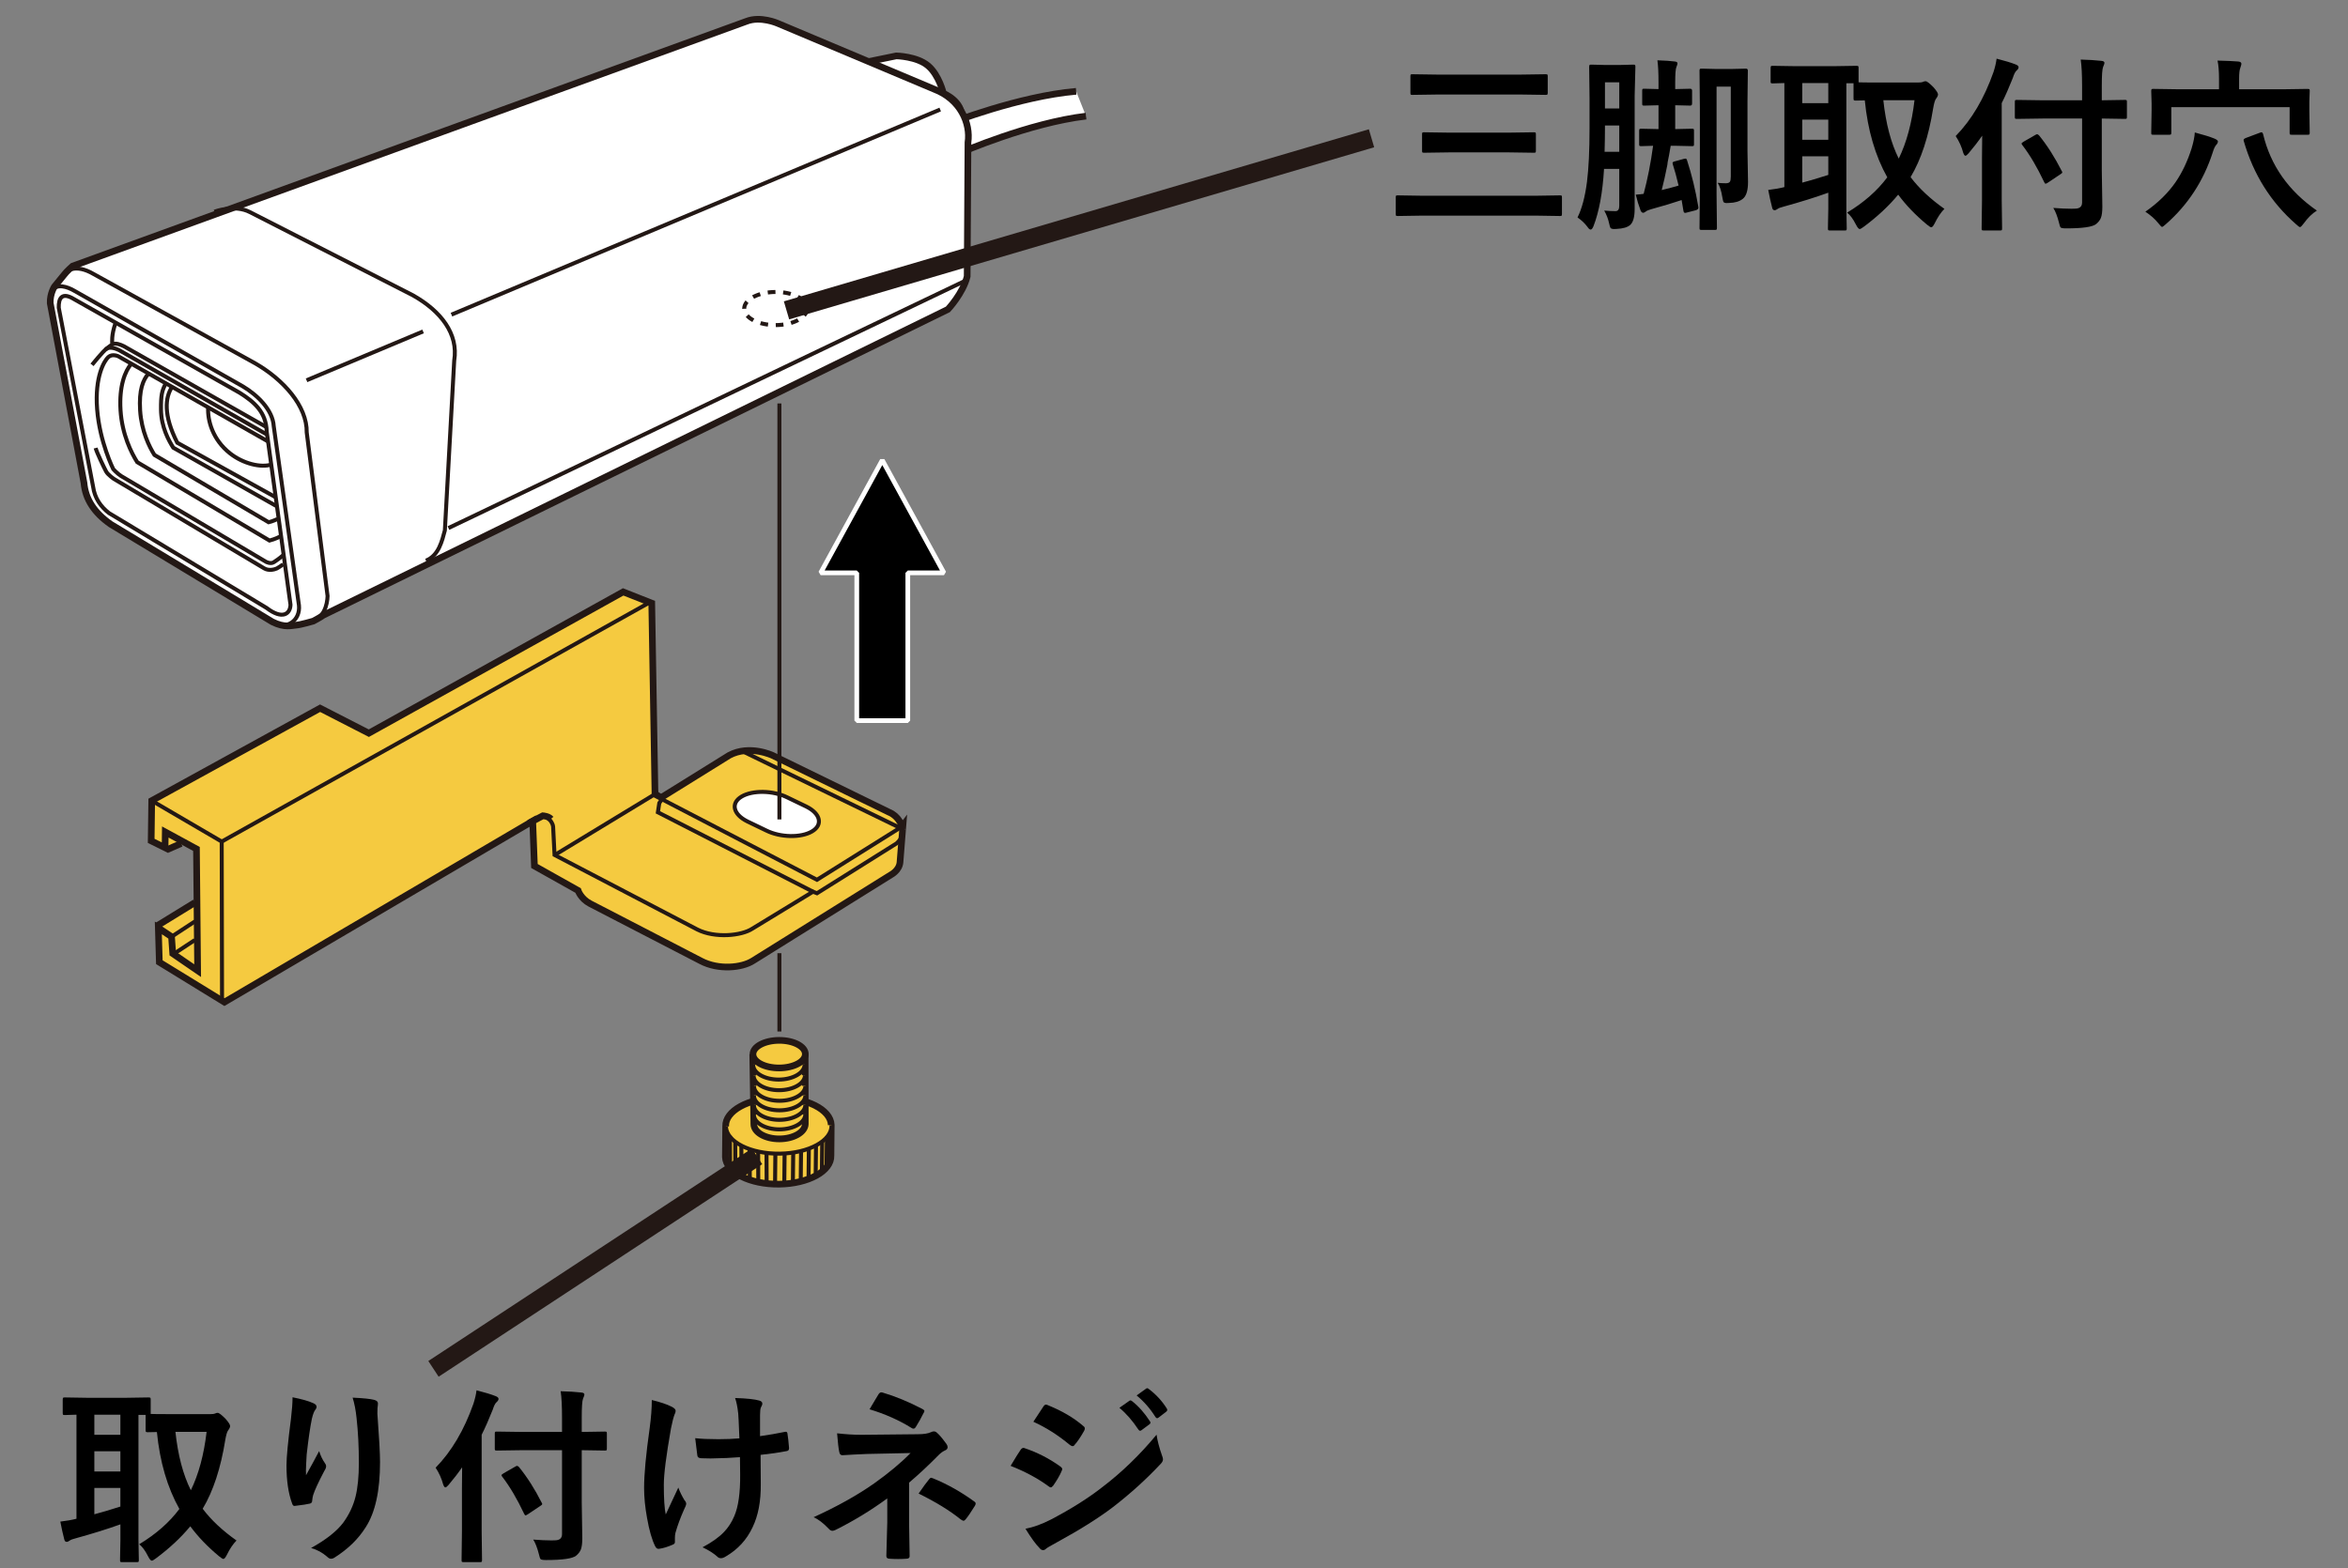 <?xml version="1.0" encoding="utf-8"?>
<!-- Generator: Adobe Illustrator 25.4.6, SVG Export Plug-In . SVG Version: 6.00 Build 0)  -->
<svg version="1.1" xmlns="http://www.w3.org/2000/svg" xmlns:xlink="http://www.w3.org/1999/xlink" x="0px" y="0px"
	 viewBox="0 0 250 167" enable-background="new 0 0 250 167" xml:space="preserve">
<rect x="0" y="0" width="250" height="167" fill="#808080" stroke="none"/>
<g id="レイヤー_1">
	<g>
		<polygon fill="#F5CA40" points="17.353,88.138 17.549,90.496 19.514,89.907 		"/>
		<polygon fill="#F5CA40" points="21.087,95.999 16.861,98.456 18.335,99.93 18.532,101.698 21.185,103.762 		"/>
		<g>
			<path fill="#F5CA40" stroke="#231815" stroke-width="0.709" stroke-miterlimit="10" d="M94.611,86.482l-12.327-6.016
				c0,0-2.466-1.185-4.636-0.023l-7.241,4.498l-0.668-0.352L69.394,64.24l-3.042-1.201l-27.082,15.05l-5.189-2.662l-17.927,9.85
				l-0.058,4.279l1.48,0.733l0.022-1.678l3.32,1.807l0.125,12.963l-2.65-1.818l-0.128-1.798l-1.407-0.939l0.108,3.653l6.929,4.254
				l32.825-19.282l0.183,4.781l4.647,2.61c0,0,0.278,0.871,1.281,1.398l11.813,6.112c1.838,0.967,4.342,0.749,5.55-0.038
				l14.68-9.151c0,0,0.885-0.455,0.955-1.341l0.284-3.591C96.111,88.232,95.858,86.991,94.611,86.482z"/>
			<path fill="none" stroke="#231815" stroke-width="0.709" stroke-miterlimit="10" d="M56.318,87.662l1.485-0.779
				c0,0,0.606,0.043,0.847,0.338"/>
			
				<line fill="none" stroke="#231815" stroke-width="0.425" stroke-miterlimit="10" x1="70.107" y1="84.356" x2="59.192" y2="90.984"/>
			<path fill="none" stroke="#231815" stroke-width="0.425" stroke-miterlimit="10" d="M58.04,86.919c0,0,0.757,0.41,0.851,1.118
				l0.154,3.019l15.187,7.933c1.893,0.965,4.719,0.675,5.858-0.074l6.475-3.945l0.423,0.166l8.46-5.303c0,0,0.572-0.453,0.617-1.027
				"/>
			<polyline fill="none" stroke="#231815" stroke-width="0.425" stroke-miterlimit="10" points="86.565,94.971 70.048,86.513 
				70.197,85.53 70.775,84.707 			"/>
			<polyline fill="none" stroke="#231815" stroke-width="0.425" stroke-miterlimit="10" points="70.482,85.125 86.986,93.701 
				95.824,88.167 79.015,79.993 			"/>
			
				<line fill="none" stroke="#231815" stroke-width="0.425" stroke-miterlimit="10" x1="69.205" y1="64.141" x2="23.606" y2="89.632"/>
			<polyline fill="none" stroke="#231815" stroke-width="0.425" stroke-miterlimit="10" points="16.154,85.277 23.606,89.632 
				23.641,106.577 			"/>
			
				<line fill="none" stroke="#231815" stroke-width="0.709" stroke-miterlimit="10" x1="16.684" y1="98.627" x2="20.753" y2="96.127"/>
			
				<line fill="none" stroke="#231815" stroke-width="0.709" stroke-miterlimit="10" x1="17.794" y1="90.489" x2="19.286" y2="89.834"/>
			
				<line fill="none" stroke="#231815" stroke-width="0.425" stroke-miterlimit="10" x1="18.264" y1="99.765" x2="20.768" y2="98.126"/>
			
				<line fill="none" stroke="#231815" stroke-width="0.425" stroke-miterlimit="10" x1="18.469" y1="101.616" x2="20.743" y2="100.12"/>
			<path fill="#FFFFFF" stroke="#231815" stroke-width="0.425" stroke-miterlimit="10" d="M81.585,88.454l-2.02-0.974
				c-1.51-0.751-1.784-1.939-0.609-2.639l0,0c1.175-0.701,3.371-0.66,4.881,0.091l2.02,0.974c1.51,0.751,1.784,1.939,0.609,2.639h0
				C85.291,89.246,83.094,89.205,81.585,88.454z"/>
		</g>
		<g>
			<path fill="#FFFFFF" stroke="#231815" stroke-width="0.709" stroke-miterlimit="10" d="M92.062,6.642l3.372-0.69
				c0,0,2.184,0.042,3.375,1.046c1.191,1.004,1.638,2.946,1.638,2.946s2.082,0.821,1.95,2.619"/>
			<path fill="#FFFFFF" stroke="#231815" stroke-width="0.709" stroke-miterlimit="10" d="M114.582,9.726
				c-6.117,0.527-13.49,3.419-13.49,3.419l1.262,3.083c0,0,7.222-3.139,13.279-3.86"/>
			<path fill="#FFFFFF" stroke="#231815" stroke-width="0.709" stroke-miterlimit="10" d="M79.469,2.274L7.733,28.34
				c0,0-0.664,0.585-0.906,0.921l-1.03,1.264c0,0-0.485,0.742-0.45,1.754l3.594,19.149c0.152,1.749,1.099,3.181,2.837,4.402
				l17.218,10.4c1.333,0.669,2.093,0.376,2.545,0.349s1.817-0.427,1.817-0.427s0.764-0.401,1.072-0.632l66.496-32.569
				c0,0,1.599-1.692,2.052-3.506l0.086-14.269c0.298-2.051-0.803-4.609-3.599-5.676L82.822,2.492
				C82.822,2.492,80.984,1.673,79.469,2.274z"/>
			<path fill="none" stroke="#231815" stroke-width="0.425" stroke-miterlimit="10" d="M7.851,31.842l17.672,9.994
				c1.512,0.952,2.824,2.043,2.873,4.131l2.535,18.442c-0.03,0.998-0.875,1.618-2.542,0.341l-16.793-10.11
				c-0.863-0.67-1.515-1.583-1.682-2.797L6.257,32.779C6.222,31.697,6.639,31.109,7.851,31.842z"/>
			<path fill="none" stroke="#231815" stroke-width="0.425" stroke-miterlimit="10" d="M5.607,30.902
				c0.438-0.681,1.491-0.421,2.363,0.1L25.854,41.15c1.55,0.923,3.194,2.509,3.291,4.247l2.687,19.084
				c0.153,1.567-1.265,2.615-2.635,1.845"/>
			<path fill="none" stroke="#231815" stroke-width="0.425" stroke-miterlimit="10" d="M7.104,28.94c0,0,0.888-0.91,2.868,0.248
				l17.197,9.509c2.992,1.72,5.537,4.543,5.489,7.366l2.22,17.415c-0.026,0.856-0.341,2.528-2.052,2.824"/>
			<path fill="none" stroke="#231815" stroke-width="0.425" stroke-miterlimit="10" d="M22.834,22.546c0,0,2.131-0.817,3.796,0.055
				l17.321,8.844c2.993,1.684,4.874,4.101,4.411,6.958l-0.996,18.083c-0.296,1.094-0.64,2.684-2.012,3.225"/>
			
				<line fill="none" stroke="#231815" stroke-width="0.425" stroke-miterlimit="10" x1="47.747" y1="56.241" x2="102.843" y2="29.869"/>
			<path fill="none" stroke="#231815" stroke-width="0.425" stroke-miterlimit="10" d="M28.541,47.019l-15.949-9.075
				c0,0-0.64-0.299-1.062,0.089s-1.458,2.061-1.188,5.553c0.269,3.493,1.718,6.381,1.718,6.381s0.43,0.475,0.832,0.729l15.435,9.141
				c0,0,0.481,0.265,0.826,0.041c0.224-0.146,0.629-0.417,0.971-0.729"/>
			<path fill="none" stroke="#231815" stroke-width="0.425" stroke-miterlimit="10" d="M30.147,60.106
				c-0.266,0.187-0.561,0.388-0.676,0.439c-0.229,0.102-0.837,0.289-1.354-0.019L12.15,51.021c0,0-0.655-0.442-0.849-0.801
				c-0.194-0.359-0.997-2.015-1.119-2.504"/>
			<path fill="none" stroke="#231815" stroke-width="0.425" stroke-miterlimit="10" d="M9.797,38.857c0,0,1.207-1.496,1.555-1.718
				c0.348-0.222,0.924-0.043,1.294,0.134l15.794,9.018"/>
			<path fill="none" stroke="#231815" stroke-width="0.425" stroke-miterlimit="10" d="M11.234,37.233c0,0,0.355-0.315,0.704-0.537
				c0.348-0.222,0.878,0.002,1.248,0.178l15.173,8.609"/>
			<path fill="none" stroke="#231815" stroke-width="0.425" stroke-miterlimit="10" d="M11.949,36.559c0,0-0.107-0.886,0.349-2.136
				"/>
			<path fill="none" stroke="#231815" stroke-width="0.425" stroke-miterlimit="10" d="M18.316,41.216
				c-0.738,1.109-0.937,3,0.559,5.935l10.492,5.818"/>
			<path fill="none" stroke="#231815" stroke-width="0.425" stroke-miterlimit="10" d="M13.987,38.738
				c-0.672,0.771-1.315,2.379-1.154,4.955c0.161,2.576,1.159,4.555,1.778,5.531l14.086,8.349c0,0,0.735-0.186,1.226-0.498"/>
			<path fill="none" stroke="#231815" stroke-width="0.425" stroke-miterlimit="10" d="M15.814,39.786
				c-0.577,0.661-1.032,1.718-0.894,3.927c0.138,2.209,0.994,3.906,1.525,4.743l12.16,7.167c0,0,0.484-0.111,0.941-0.357"/>
			<path fill="none" stroke="#231815" stroke-width="0.425" stroke-miterlimit="10" d="M17.647,40.857
				c-0.414,0.729-0.519,1.288-0.506,2.758c0.017,1.882,0.852,3.349,1.307,4.066l10.933,6.192"/>
			<path fill="none" stroke="#231815" stroke-width="0.425" stroke-miterlimit="10" d="M22.163,43.39
				c-0.079,1.418,0.492,3.449,2.326,4.893c1.375,1.083,3.277,1.581,4.482,1.176"/>
			
				<line fill="none" stroke="#231815" stroke-width="0.425" stroke-miterlimit="10" x1="48.067" y1="33.511" x2="100.107" y2="11.663"/>
			
				<line fill="none" stroke="#231815" stroke-width="0.425" stroke-miterlimit="10" x1="32.639" y1="40.503" x2="45.049" y2="35.298"/>
		</g>
		<g>
			<g>
				<path fill="#F5CA40" stroke="#231815" stroke-width="0.709" stroke-miterlimit="10" d="M77.264,119.955
					c-0.061-1.635,2.406-2.993,5.51-3.034c3.104-0.04,5.669,1.252,5.73,2.887l-0.03,3.277c0.061,1.635-2.406,2.993-5.51,3.034
					c-3.104,0.04-5.669-1.252-5.73-2.887L77.264,119.955z"/>
				<path fill="#F5CA40" stroke="#231815" stroke-width="0.425" stroke-miterlimit="10" d="M77.293,119.983
					c0.061,1.635,2.626,2.928,5.73,2.887c3.104-0.04,5.571-1.399,5.51-3.034"/>
				
					<line fill="#F5CA40" stroke="#231815" stroke-width="0.425" stroke-miterlimit="10" x1="88.006" y1="124.204" x2="88.041" y2="121.06"/>
				
					<line fill="#F5CA40" stroke="#231815" stroke-width="0.425" stroke-miterlimit="10" x1="87.509" y1="124.749" x2="87.543" y2="121.605"/>
				
					<line fill="#F5CA40" stroke="#231815" stroke-width="0.425" stroke-miterlimit="10" x1="86.848" y1="125.145" x2="86.882" y2="122.001"/>
				
					<line fill="#F5CA40" stroke="#231815" stroke-width="0.425" stroke-miterlimit="10" x1="86.087" y1="125.532" x2="86.121" y2="122.388"/>
				
					<line fill="#F5CA40" stroke="#231815" stroke-width="0.425" stroke-miterlimit="10" x1="85.257" y1="125.851" x2="85.291" y2="122.591"/>
				
					<line fill="#F5CA40" stroke="#231815" stroke-width="0.425" stroke-miterlimit="10" x1="84.422" y1="125.957" x2="84.456" y2="122.741"/>
				
					<line fill="#F5CA40" stroke="#231815" stroke-width="0.425" stroke-miterlimit="10" x1="83.506" y1="126.073" x2="83.54" y2="122.846"/>
				
					<line fill="#F5CA40" stroke="#231815" stroke-width="0.425" stroke-miterlimit="10" x1="82.522" y1="126.073" x2="82.556" y2="122.84"/>
				
					<line fill="#F5CA40" stroke="#231815" stroke-width="0.425" stroke-miterlimit="10" x1="77.734" y1="124.307" x2="77.72" y2="120.976"/>
				
					<line fill="#F5CA40" stroke="#231815" stroke-width="0.425" stroke-miterlimit="10" x1="78.294" y1="124.852" x2="78.28" y2="121.592"/>
				
					<line fill="#F5CA40" stroke="#231815" stroke-width="0.425" stroke-miterlimit="10" x1="78.95" y1="125.22" x2="78.936" y2="121.985"/>
				
					<line fill="#F5CA40" stroke="#231815" stroke-width="0.425" stroke-miterlimit="10" x1="79.834" y1="125.572" x2="79.82" y2="122.378"/>
				
					<line fill="#F5CA40" stroke="#231815" stroke-width="0.425" stroke-miterlimit="10" x1="80.737" y1="125.84" x2="80.723" y2="122.601"/>
				
					<line fill="#F5CA40" stroke="#231815" stroke-width="0.425" stroke-miterlimit="10" x1="81.629" y1="126.003" x2="81.615" y2="122.815"/>
			</g>
			<g>
				<g>
					<path fill="#F5CA40" stroke="#231815" stroke-width="0.709" stroke-miterlimit="10" d="M85.727,112.241l0.014,7.464
						c-0.012,0.878-1.247,1.591-2.759,1.593c-1.512,0.002-2.728-0.707-2.716-1.585l-0.118-7.424"/>
					<path fill="#F5CA40" stroke="#231815" stroke-width="0.425" stroke-miterlimit="10" d="M80.27,118.699
						c-0.012,0.878,1.204,1.587,2.716,1.585s2.747-0.716,2.759-1.593"/>
					<path fill="#F5CA40" stroke="#231815" stroke-width="0.425" stroke-miterlimit="10" d="M80.273,117.684
						c-0.012,0.878,1.204,1.587,2.716,1.585s2.747-0.716,2.759-1.593"/>
					<path fill="#F5CA40" stroke="#231815" stroke-width="0.425" stroke-miterlimit="10" d="M80.277,116.669
						c-0.012,0.878,1.204,1.587,2.716,1.585c1.512-0.002,2.747-0.716,2.759-1.593"/>
					<path fill="#F5CA40" stroke="#231815" stroke-width="0.425" stroke-miterlimit="10" d="M80.281,115.654
						c-0.012,0.878,1.204,1.587,2.716,1.585c1.512-0.002,2.747-0.716,2.759-1.593"/>
					<path fill="#F5CA40" stroke="#231815" stroke-width="0.425" stroke-miterlimit="10" d="M80.237,114.525
						c-0.012,0.878,1.204,1.587,2.716,1.585c1.512-0.002,2.747-0.716,2.759-1.593"/>
					<path fill="#F5CA40" stroke="#231815" stroke-width="0.425" stroke-miterlimit="10" d="M80.194,113.396
						c-0.012,0.878,1.204,1.587,2.716,1.585s2.747-0.716,2.759-1.593"/>
				</g>
				
					<ellipse transform="matrix(1 -0.004 0.004 1 -0.424 0.315)" fill="#F5CA40" stroke="#231815" stroke-width="0.709" stroke-miterlimit="10" cx="82.934" cy="112.29" rx="2.789" ry="1.47"/>
			</g>
		</g>
		
			<line fill="none" stroke="#231815" stroke-width="0.425" stroke-miterlimit="10" x1="82.986" y1="87.273" x2="82.986" y2="42.97"/>
		
			<line fill="none" stroke="#231815" stroke-width="0.425" stroke-miterlimit="10" x1="82.986" y1="109.859" x2="82.986" y2="101.52"/>
		<g>
			<ellipse transform="matrix(1 -0.004 0.004 1 -0.124 0.313)" fill="#FFFFFF" cx="82.579" cy="32.878" rx="3.347" ry="1.764"/>
			
				<ellipse transform="matrix(1 -0.004 0.004 1 -0.124 0.313)" fill="none" stroke="#231815" stroke-width="0.425" stroke-miterlimit="10" stroke-dasharray="0.821,0.821" cx="82.579" cy="32.878" rx="3.347" ry="1.764"/>
		</g>
		<g>
			<polygon stroke="#FFFFFF" stroke-width="0.5" stroke-miterlimit="1" points="96.658,61.012 100.505,61.013 93.941,49.011 
				87.378,61.012 91.224,61.012 91.224,76.747 96.658,76.747 			"/>
		</g>
	</g>
</g>
<g id="レイヤー_2">
	<g>
		<path d="M151.354,22.966l-2.52,0.039c-0.11,0-0.176-0.013-0.195-0.039s-0.029-0.084-0.029-0.176v-1.768
			c0-0.104,0.013-0.166,0.039-0.186s0.088-0.029,0.186-0.029l2.52,0.039h12.236l2.5-0.039c0.104,0,0.166,0.013,0.186,0.039
			s0.029,0.084,0.029,0.176v1.768c0,0.098-0.012,0.158-0.034,0.181s-0.083,0.034-0.181,0.034l-2.5-0.039H151.354z M153.112,10.066
			l-2.725,0.039c-0.104,0-0.166-0.013-0.186-0.039s-0.029-0.084-0.029-0.176V8.122c0-0.104,0.013-0.166,0.039-0.186
			s0.085-0.029,0.176-0.029l2.725,0.039h8.721l2.715-0.039c0.117,0,0.188,0.013,0.215,0.039c0.02,0.026,0.029,0.084,0.029,0.176
			V9.89c0,0.104-0.017,0.166-0.049,0.186c-0.026,0.02-0.091,0.029-0.195,0.029l-2.715-0.039H153.112z M154.352,16.228l-2.725,0.039
			c-0.104,0-0.166-0.013-0.186-0.039s-0.029-0.084-0.029-0.176v-1.748c0-0.104,0.013-0.166,0.039-0.186s0.085-0.029,0.176-0.029
			l2.725,0.039h6.24l2.715-0.039c0.104,0,0.169,0.013,0.195,0.039c0.02,0.026,0.029,0.084,0.029,0.176v1.748
			c0,0.104-0.013,0.166-0.039,0.186s-0.088,0.029-0.186,0.029l-2.715-0.039H154.352z"/>
		<path d="M170.807,22.429c0.456,0.039,0.856,0.059,1.201,0.059c0.267,0,0.4-0.189,0.4-0.566v-3.936h-1.621
			c-0.149,2.526-0.524,4.561-1.123,6.104c-0.098,0.241-0.198,0.361-0.303,0.361c-0.098,0-0.205-0.088-0.322-0.264
			c-0.293-0.397-0.651-0.739-1.074-1.025c0.469-0.951,0.804-2.213,1.006-3.789c0.183-1.465,0.273-3.359,0.273-5.684v-3.281
			l-0.039-3.281c0-0.117,0.017-0.189,0.049-0.215c0.026-0.02,0.091-0.029,0.195-0.029l1.494,0.039h1.445l1.533-0.039
			c0.098,0,0.156,0.016,0.176,0.049c0.02,0.026,0.029,0.091,0.029,0.195l-0.078,3.076v12.041c0,0.846-0.153,1.413-0.459,1.699
			c-0.28,0.26-0.774,0.407-1.484,0.439c-0.13,0.006-0.212,0.01-0.244,0.01c-0.202,0-0.332-0.042-0.391-0.127
			c-0.039-0.059-0.088-0.225-0.146-0.498C171.227,23.311,171.054,22.865,170.807,22.429z M170.846,16.169h1.562v-2.803h-1.523v0.342
			C170.885,14.359,170.873,15.18,170.846,16.169z M172.409,8.767h-1.523v2.783h1.523V8.767z M179.967,9.451
			c0.13,0,0.195,0.072,0.195,0.215v1.357c0,0.15-0.065,0.225-0.195,0.225l-1.602-0.039v2.539h0.039l1.738-0.039
			c0.104,0,0.169,0.013,0.195,0.039c0.02,0.026,0.029,0.084,0.029,0.176v1.426c0,0.104-0.013,0.166-0.039,0.186
			s-0.088,0.029-0.186,0.029l-1.758-0.039h-0.498c-0.124,0.742-0.231,1.322-0.322,1.738l-0.039,0.322
			c-0.208,1.055-0.407,1.94-0.596,2.656c0.684-0.163,1.282-0.322,1.797-0.479c-0.202-0.866-0.407-1.618-0.615-2.256
			c-0.02-0.072-0.029-0.124-0.029-0.156c0-0.072,0.081-0.127,0.244-0.166l0.957-0.264c0.085-0.02,0.146-0.029,0.186-0.029
			c0.071,0,0.124,0.059,0.156,0.176c0.501,1.53,0.901,3.177,1.201,4.941c0.007,0.052,0.01,0.091,0.01,0.117
			c0,0.117-0.091,0.205-0.273,0.264l-0.84,0.215c-0.156,0.045-0.257,0.068-0.303,0.068c-0.091,0-0.149-0.068-0.176-0.205
			c-0.091-0.56-0.156-0.947-0.195-1.162c-0.879,0.299-1.96,0.625-3.242,0.977c-0.273,0.072-0.472,0.16-0.596,0.264
			c-0.11,0.078-0.192,0.117-0.244,0.117c-0.117,0-0.212-0.078-0.283-0.234c-0.215-0.573-0.388-1.139-0.518-1.699
			c0.378-0.026,0.657-0.055,0.84-0.088c0.423-1.582,0.759-3.288,1.006-5.117c-0.358,0.006-0.674,0.016-0.947,0.029
			c-0.183,0.006-0.28,0.01-0.293,0.01c-0.117,0-0.188-0.013-0.215-0.039c-0.02-0.026-0.029-0.084-0.029-0.176v-1.426
			c0-0.104,0.017-0.166,0.049-0.186c0.026-0.02,0.091-0.029,0.195-0.029l1.758,0.039h0.059v-2.539l-1.523,0.039
			c-0.104,0-0.166-0.013-0.186-0.039s-0.029-0.088-0.029-0.186V9.665c0-0.104,0.013-0.166,0.039-0.186s0.085-0.029,0.176-0.029
			l1.523,0.039V8.806c0-1.042-0.039-1.836-0.117-2.383c0.808,0.026,1.426,0.068,1.855,0.127c0.188,0.02,0.283,0.084,0.283,0.195
			c0,0.084-0.039,0.218-0.117,0.4c-0.085,0.182-0.127,0.736-0.127,1.66V9.49L179.967,9.451z M182.887,19.47
			c0.241,0.033,0.527,0.049,0.859,0.049c0.222,0,0.368-0.052,0.439-0.156c0.065-0.098,0.098-0.283,0.098-0.557v-9.58h-1.514V20.71
			l0.039,3.574c0,0.098-0.017,0.156-0.049,0.176c-0.026,0.02-0.091,0.029-0.195,0.029h-1.377c-0.11,0-0.179-0.013-0.205-0.039
			c-0.02-0.026-0.029-0.082-0.029-0.166l0.039-4.053v-8.604l-0.039-4.102c0-0.104,0.017-0.166,0.049-0.186
			c0.026-0.02,0.091-0.029,0.195-0.029l1.592,0.039h1.494l1.621-0.039c0.13,0,0.195,0.072,0.195,0.215l-0.039,3.281v5.283
			l0.059,3.291c0,0.905-0.186,1.504-0.557,1.797c-0.345,0.28-0.84,0.426-1.484,0.439c-0.117,0.006-0.192,0.01-0.225,0.01
			c-0.188,0-0.306-0.042-0.352-0.127c-0.032-0.059-0.071-0.218-0.117-0.479C183.275,20.326,183.109,19.809,182.887,19.47z"/>
		<path d="M207.028,22.244c-0.378,0.384-0.723,0.898-1.035,1.543c-0.144,0.28-0.264,0.42-0.361,0.42
			c-0.078,0-0.231-0.094-0.459-0.283c-1.218-1.009-2.239-2.074-3.066-3.193c-0.989,1.198-2.21,2.337-3.662,3.418
			c-0.215,0.163-0.361,0.244-0.439,0.244c-0.104,0-0.237-0.16-0.4-0.479c-0.3-0.592-0.612-1.016-0.938-1.27
			c1.79-1.081,3.216-2.334,4.277-3.76c-1.282-2.285-2.08-5.016-2.393-8.193l-0.986,0.02c-0.104,0-0.166-0.016-0.186-0.049
			c-0.02-0.026-0.029-0.091-0.029-0.195V8.865h-0.762v13.34l0.039,2.119c0,0.111-0.013,0.176-0.039,0.195s-0.085,0.029-0.176,0.029
			h-1.562c-0.11,0-0.176-0.013-0.195-0.039s-0.029-0.088-0.029-0.186l0.039-2.119v-1.68c-1.374,0.495-2.959,0.99-4.756,1.484
			c-0.319,0.078-0.534,0.16-0.645,0.244c-0.117,0.091-0.225,0.137-0.322,0.137c-0.13,0-0.215-0.088-0.254-0.264
			c-0.149-0.573-0.29-1.205-0.42-1.895c0.664-0.078,1.237-0.179,1.719-0.303V8.845c-0.325,0.006-0.635,0.016-0.928,0.029
			c-0.195,0.006-0.3,0.01-0.312,0.01c-0.104,0-0.169-0.013-0.195-0.039c-0.02-0.026-0.029-0.084-0.029-0.176V7.244
			c0-0.111,0.017-0.179,0.049-0.205c0.02-0.02,0.078-0.029,0.176-0.029l2.461,0.039h3.975l2.49-0.039
			c0.104,0,0.166,0.016,0.186,0.049c0.02,0.026,0.029,0.088,0.029,0.186v1.523c0.215,0.013,0.896,0.02,2.041,0.02h4.316
			c0.241,0,0.403-0.02,0.488-0.059c0.085-0.052,0.183-0.078,0.293-0.078c0.137,0,0.417,0.215,0.84,0.645
			c0.319,0.365,0.479,0.619,0.479,0.762c0,0.124-0.075,0.283-0.225,0.479c-0.104,0.143-0.202,0.482-0.293,1.016
			c-0.481,3.001-1.282,5.439-2.402,7.314C204.33,20.062,205.531,21.189,207.028,22.244z M191.891,10.984h2.773V8.845h-2.773V10.984z
			 M191.891,14.89h2.773v-2.148h-2.773V14.89z M194.665,18.63v-1.982h-2.773v2.803C192.64,19.255,193.564,18.982,194.665,18.63z
			 M203.844,10.671h-3.32c0.267,2.487,0.813,4.561,1.641,6.221C202.998,15.186,203.558,13.113,203.844,10.671z"/>
		<path d="M208.229,14.49c1.692-1.732,3.034-4,4.023-6.807c0.169-0.521,0.28-1,0.332-1.436c0.872,0.221,1.546,0.426,2.021,0.615
			c0.215,0.078,0.322,0.179,0.322,0.303c0,0.111-0.075,0.231-0.225,0.361c-0.13,0.111-0.264,0.377-0.4,0.801
			c-0.391,0.99-0.781,1.875-1.172,2.656v10.322l0.039,3.018c0,0.104-0.013,0.169-0.039,0.195c-0.026,0.02-0.088,0.029-0.186,0.029
			h-1.738c-0.104,0-0.166-0.013-0.186-0.039s-0.029-0.088-0.029-0.186l0.039-3.018v-4.541c0-1.002,0.007-1.774,0.02-2.314
			c-0.417,0.605-0.898,1.23-1.445,1.875c-0.149,0.176-0.264,0.264-0.342,0.264s-0.156-0.107-0.234-0.322
			C208.867,15.648,208.6,15.056,208.229,14.49z M217.467,12.624l-2.725,0.039c-0.104,0-0.166-0.013-0.186-0.039
			s-0.029-0.084-0.029-0.176v-1.582c0-0.111,0.013-0.176,0.039-0.195s0.085-0.029,0.176-0.029l2.725,0.039h4.219V9.177
			c0-1.27-0.049-2.213-0.146-2.832c0.833,0.02,1.569,0.065,2.207,0.137c0.215,0.02,0.322,0.091,0.322,0.215
			c0,0.078-0.049,0.225-0.146,0.439c-0.091,0.228-0.137,0.889-0.137,1.982v1.562l2.461-0.039c0.104,0,0.166,0.013,0.186,0.039
			s0.029,0.088,0.029,0.186v1.582c0,0.104-0.013,0.166-0.039,0.186s-0.085,0.029-0.176,0.029l-2.461-0.039v5.537l0.059,3.848
			c0,0.541-0.052,0.941-0.156,1.201c-0.098,0.241-0.267,0.459-0.508,0.654c-0.378,0.306-1.442,0.459-3.193,0.459
			c-0.325,0-0.521-0.033-0.586-0.098c-0.052-0.052-0.11-0.225-0.176-0.518c-0.176-0.69-0.378-1.211-0.605-1.562
			c0.735,0.059,1.387,0.088,1.953,0.088c0.137,0,0.254-0.003,0.352-0.01c0.508,0,0.762-0.221,0.762-0.664v-8.936H217.467z
			 M215.319,15.447c-0.052-0.072-0.078-0.124-0.078-0.156c0-0.045,0.075-0.114,0.225-0.205l1.26-0.723
			c0.078-0.045,0.137-0.068,0.176-0.068c0.046,0,0.114,0.042,0.205,0.127c0.886,1.094,1.692,2.363,2.422,3.809
			c0.032,0.052,0.049,0.094,0.049,0.127c0,0.059-0.078,0.133-0.234,0.225l-1.299,0.869c-0.124,0.078-0.205,0.117-0.244,0.117
			c-0.046,0-0.098-0.062-0.156-0.186C216.901,17.807,216.126,16.495,215.319,15.447z"/>
		<path d="M228.424,22.546c1.341-0.931,2.415-1.982,3.223-3.154c0.696-1.016,1.263-2.21,1.699-3.584
			c0.208-0.697,0.322-1.263,0.342-1.699c0.925,0.241,1.624,0.459,2.1,0.654c0.241,0.104,0.361,0.205,0.361,0.303
			c0,0.117-0.059,0.238-0.176,0.361c-0.137,0.156-0.264,0.43-0.381,0.82c-0.977,3.021-2.627,5.553-4.951,7.598
			c-0.234,0.215-0.381,0.322-0.439,0.322s-0.198-0.14-0.42-0.42C229.443,23.324,228.991,22.924,228.424,22.546z M243.043,9.509
			l2.637-0.039c0.117,0,0.188,0.013,0.215,0.039c0.02,0.026,0.029,0.084,0.029,0.176l-0.039,1.123v0.986l0.039,2.344
			c0,0.104-0.017,0.166-0.049,0.186c-0.026,0.02-0.088,0.029-0.186,0.029h-1.66c-0.117,0-0.188-0.013-0.215-0.039
			c-0.02-0.026-0.029-0.084-0.029-0.176v-2.725h-12.598v2.725c0,0.104-0.017,0.166-0.049,0.186c-0.026,0.02-0.091,0.029-0.195,0.029
			h-1.66c-0.11,0-0.179-0.013-0.205-0.039c-0.02-0.026-0.029-0.084-0.029-0.176l0.039-2.344v-0.801l-0.039-1.309
			c0-0.104,0.017-0.166,0.049-0.186c0.026-0.02,0.091-0.029,0.195-0.029l2.637,0.039h4.336V8.386c0-0.814-0.052-1.458-0.156-1.934
			c1.022,0.026,1.755,0.059,2.197,0.098c0.228,0.02,0.342,0.101,0.342,0.244c0,0.052-0.017,0.127-0.049,0.225
			c-0.039,0.111-0.062,0.182-0.068,0.215c-0.085,0.208-0.127,0.592-0.127,1.152v1.123H243.043z M246.686,22.429
			c-0.501,0.312-0.97,0.771-1.406,1.377c-0.188,0.254-0.319,0.381-0.391,0.381c-0.065,0-0.205-0.101-0.42-0.303
			c-2.683-2.344-4.538-5.296-5.566-8.857c-0.013-0.059-0.02-0.101-0.02-0.127c0-0.072,0.088-0.143,0.264-0.215l1.436-0.537
			c0.091-0.039,0.159-0.059,0.205-0.059c0.078,0,0.137,0.072,0.176,0.215C241.764,17.631,243.671,20.339,246.686,22.429z"/>
	</g>
	<g>
		<path d="M25.182,164.071c-0.378,0.384-0.723,0.898-1.035,1.543c-0.144,0.28-0.264,0.42-0.361,0.42
			c-0.078,0-0.231-0.095-0.459-0.283c-1.218-1.009-2.239-2.073-3.066-3.193c-0.989,1.198-2.21,2.337-3.662,3.418
			c-0.215,0.163-0.361,0.244-0.439,0.244c-0.104,0-0.237-0.159-0.4-0.479c-0.3-0.593-0.612-1.016-0.938-1.27
			c1.79-1.081,3.216-2.334,4.277-3.76c-1.282-2.285-2.08-5.017-2.393-8.193l-0.986,0.02c-0.104,0-0.166-0.017-0.186-0.049
			c-0.02-0.026-0.029-0.091-0.029-0.195v-1.602h-0.762v13.34l0.039,2.119c0,0.11-0.013,0.176-0.039,0.195s-0.085,0.029-0.176,0.029
			h-1.562c-0.11,0-0.176-0.013-0.195-0.039s-0.029-0.088-0.029-0.186l0.039-2.119v-1.68c-1.374,0.495-2.959,0.989-4.756,1.484
			c-0.319,0.078-0.534,0.159-0.645,0.244c-0.117,0.091-0.225,0.137-0.322,0.137c-0.13,0-0.215-0.088-0.254-0.264
			c-0.149-0.573-0.29-1.204-0.42-1.895c0.664-0.078,1.237-0.179,1.719-0.303v-11.084c-0.325,0.007-0.635,0.017-0.928,0.029
			c-0.195,0.007-0.3,0.01-0.312,0.01c-0.104,0-0.169-0.013-0.195-0.039c-0.02-0.026-0.029-0.085-0.029-0.176v-1.426
			c0-0.11,0.017-0.179,0.049-0.205c0.02-0.02,0.078-0.029,0.176-0.029l2.461,0.039h3.975l2.49-0.039
			c0.104,0,0.166,0.017,0.186,0.049c0.02,0.026,0.029,0.088,0.029,0.186v1.523c0.215,0.013,0.896,0.02,2.041,0.02h4.316
			c0.241,0,0.403-0.02,0.488-0.059c0.085-0.052,0.183-0.078,0.293-0.078c0.137,0,0.417,0.215,0.84,0.645
			c0.319,0.364,0.479,0.618,0.479,0.762c0,0.124-0.075,0.283-0.225,0.479c-0.104,0.144-0.202,0.481-0.293,1.016
			c-0.481,3.001-1.282,5.439-2.402,7.314C22.483,161.89,23.685,163.016,25.182,164.071z M10.045,152.811h2.773v-2.139h-2.773
			V152.811z M10.045,156.717h2.773v-2.148h-2.773V156.717z M12.818,160.457v-1.982h-2.773v2.803
			C10.794,161.082,11.718,160.809,12.818,160.457z M21.998,152.498h-3.32c0.267,2.487,0.813,4.561,1.641,6.221
			C21.151,157.013,21.712,154.94,21.998,152.498z"/>
		<path d="M31.148,148.817c0.983,0.195,1.709,0.4,2.178,0.615c0.254,0.098,0.381,0.231,0.381,0.4c0,0.104-0.046,0.212-0.137,0.322
			c-0.124,0.144-0.244,0.456-0.361,0.938c-0.183,0.879-0.368,2.151-0.557,3.818c-0.052,0.879-0.078,1.445-0.078,1.699
			c0,0.176,0.003,0.345,0.01,0.508c0.481-0.859,0.947-1.716,1.396-2.568c0.149,0.488,0.358,0.921,0.625,1.299
			c0.078,0.098,0.117,0.205,0.117,0.322c0,0.137-0.065,0.303-0.195,0.498c-0.625,1.191-1.019,2.044-1.182,2.559
			c-0.046,0.137-0.081,0.339-0.107,0.605c0,0.169-0.085,0.273-0.254,0.312c-0.247,0.065-0.781,0.146-1.602,0.244
			c-0.13,0.02-0.225-0.068-0.283-0.264c-0.397-1.074-0.596-2.425-0.596-4.053c0-0.859,0.159-2.52,0.479-4.98
			C31.093,150.162,31.148,149.403,31.148,148.817z M37.545,148.856c1.126,0.052,1.888,0.13,2.285,0.234
			c0.273,0.071,0.41,0.195,0.41,0.371c0,0.046-0.003,0.104-0.01,0.176c-0.032,0.183-0.049,0.488-0.049,0.918
			c0.188,2.52,0.283,4.238,0.283,5.156c0,3.06-0.508,5.374-1.523,6.943c-0.781,1.25-1.882,2.324-3.301,3.223
			c-0.13,0.091-0.264,0.137-0.4,0.137c-0.13,0-0.271-0.075-0.42-0.225c-0.501-0.437-1.067-0.742-1.699-0.918
			c1.582-0.879,2.718-1.771,3.408-2.676c0.638-0.872,1.081-1.807,1.328-2.803c0.234-0.944,0.352-2.139,0.352-3.584
			c0-1.719-0.081-3.311-0.244-4.775C37.88,150.201,37.74,149.474,37.545,148.856z"/>
		<path d="M46.383,156.317c1.692-1.731,3.034-4.001,4.023-6.807c0.169-0.521,0.28-0.999,0.332-1.436
			c0.872,0.222,1.546,0.427,2.021,0.615c0.215,0.078,0.322,0.179,0.322,0.303c0,0.11-0.075,0.231-0.225,0.361
			c-0.13,0.11-0.264,0.378-0.4,0.801c-0.391,0.989-0.781,1.875-1.172,2.656v10.322l0.039,3.018c0,0.104-0.013,0.169-0.039,0.195
			c-0.026,0.02-0.088,0.029-0.186,0.029h-1.738c-0.104,0-0.166-0.013-0.186-0.039s-0.029-0.088-0.029-0.186l0.039-3.018v-4.541
			c0-1.003,0.007-1.774,0.02-2.314c-0.417,0.605-0.898,1.23-1.445,1.875c-0.149,0.176-0.264,0.264-0.342,0.264
			s-0.156-0.107-0.234-0.322C47.021,157.476,46.754,156.883,46.383,156.317z M55.621,154.452l-2.725,0.039
			c-0.104,0-0.166-0.013-0.186-0.039s-0.029-0.085-0.029-0.176v-1.582c0-0.11,0.013-0.176,0.039-0.195s0.085-0.029,0.176-0.029
			l2.725,0.039h4.219v-1.504c0-1.27-0.049-2.214-0.146-2.832c0.833,0.02,1.569,0.065,2.207,0.137
			c0.215,0.02,0.322,0.091,0.322,0.215c0,0.078-0.049,0.225-0.146,0.439c-0.091,0.228-0.137,0.889-0.137,1.982v1.562l2.461-0.039
			c0.104,0,0.166,0.013,0.186,0.039s0.029,0.088,0.029,0.186v1.582c0,0.104-0.013,0.166-0.039,0.186s-0.085,0.029-0.176,0.029
			l-2.461-0.039v5.537l0.059,3.848c0,0.54-0.052,0.94-0.156,1.201c-0.098,0.241-0.267,0.459-0.508,0.654
			c-0.378,0.306-1.442,0.459-3.193,0.459c-0.325,0-0.521-0.032-0.586-0.098c-0.052-0.052-0.11-0.225-0.176-0.518
			c-0.176-0.69-0.378-1.211-0.605-1.562c0.735,0.059,1.387,0.088,1.953,0.088c0.137,0,0.254-0.003,0.352-0.01
			c0.508,0,0.762-0.222,0.762-0.664v-8.936H55.621z M53.473,157.274c-0.052-0.071-0.078-0.124-0.078-0.156
			c0-0.046,0.075-0.114,0.225-0.205l1.26-0.723c0.078-0.046,0.137-0.068,0.176-0.068c0.046,0,0.114,0.042,0.205,0.127
			c0.886,1.094,1.692,2.363,2.422,3.809c0.032,0.052,0.049,0.095,0.049,0.127c0,0.059-0.078,0.134-0.234,0.225l-1.299,0.869
			c-0.124,0.078-0.205,0.117-0.244,0.117c-0.046,0-0.098-0.062-0.156-0.186C55.055,159.634,54.28,158.322,53.473,157.274z"/>
		<path d="M69.4,149.11c0.892,0.215,1.592,0.449,2.1,0.703c0.293,0.149,0.439,0.296,0.439,0.439c0,0.124-0.039,0.257-0.117,0.4
			c-0.11,0.28-0.237,0.774-0.381,1.484c-0.508,2.878-0.762,4.876-0.762,5.996c0,1.491,0.068,2.546,0.205,3.164
			c0.833-1.771,1.279-2.725,1.338-2.861c0.169,0.456,0.388,0.901,0.654,1.338c0.124,0.137,0.186,0.264,0.186,0.381
			s-0.081,0.335-0.244,0.654c-0.371,0.833-0.671,1.647-0.898,2.441c-0.039,0.163-0.059,0.339-0.059,0.527v0.479
			c0,0.117-0.088,0.208-0.264,0.273c-0.508,0.222-0.967,0.361-1.377,0.42c-0.046,0.007-0.085,0.01-0.117,0.01
			c-0.137,0-0.251-0.091-0.342-0.273c-0.345-0.684-0.635-1.692-0.869-3.027c-0.208-1.146-0.312-2.2-0.312-3.164
			c0-1.472,0.198-3.606,0.596-6.406C69.325,150.968,69.4,149.976,69.4,149.11z M78.727,153.192c-0.065-1.634-0.107-2.52-0.127-2.656
			c-0.078-0.696-0.188-1.243-0.332-1.641c1.243,0.039,2.103,0.13,2.578,0.273c0.215,0.059,0.322,0.166,0.322,0.322
			c0,0.104-0.049,0.237-0.146,0.4c-0.065,0.13-0.098,0.41-0.098,0.84v2.227c0.964-0.137,1.816-0.283,2.559-0.439
			c0.071-0.02,0.13-0.029,0.176-0.029c0.11,0,0.173,0.068,0.186,0.205c0.059,0.358,0.114,0.859,0.166,1.504c0,0.026,0,0.046,0,0.059
			c0,0.176-0.088,0.273-0.264,0.293c-0.847,0.163-1.768,0.296-2.764,0.4l0.02,3.086c0.02,1.855-0.273,3.401-0.879,4.639
			c-0.618,1.321-1.572,2.356-2.861,3.105c-0.188,0.117-0.354,0.176-0.498,0.176c-0.163,0-0.296-0.059-0.4-0.176
			c-0.391-0.352-0.911-0.681-1.562-0.986c0.989-0.527,1.748-1.067,2.275-1.621c0.456-0.469,0.823-1.035,1.104-1.699
			c0.437-1.003,0.645-2.49,0.625-4.463l-0.02-1.816c-1.067,0.078-1.868,0.117-2.402,0.117c-0.222,0.013-0.462,0.02-0.723,0.02
			c-0.247,0-0.566-0.007-0.957-0.02c-0.286,0-0.439-0.104-0.459-0.312c-0.02-0.104-0.095-0.713-0.225-1.826
			c0.618,0.071,1.445,0.107,2.48,0.107C77.347,153.28,78.089,153.25,78.727,153.192z"/>
		<path d="M96.793,157.909v4.248l0.059,3.594c0,0.176-0.127,0.264-0.381,0.264c-0.273,0.02-0.56,0.029-0.859,0.029
			s-0.586-0.01-0.859-0.029c-0.254,0-0.381-0.095-0.381-0.283l0.098-3.555v-2.588c-1.745,1.276-3.577,2.393-5.498,3.35
			c-0.137,0.065-0.251,0.098-0.342,0.098c-0.137,0-0.271-0.075-0.4-0.225c-0.579-0.605-1.113-1.013-1.602-1.221
			c2.513-1.146,4.658-2.344,6.436-3.594c1.55-1.101,2.845-2.181,3.887-3.242l-4.619,0.098c-0.989,0.039-1.872,0.085-2.646,0.137
			c-0.183,0-0.293-0.127-0.332-0.381c-0.071-0.312-0.146-0.964-0.225-1.953c0.938,0.104,1.755,0.156,2.451,0.156
			c0.144,0,0.254,0,0.332,0l5.801-0.059c0.632,0,1.106-0.075,1.426-0.225c0.104-0.052,0.202-0.078,0.293-0.078
			c0.124,0,0.237,0.052,0.342,0.156c0.222,0.183,0.554,0.576,0.996,1.182c0.085,0.124,0.127,0.237,0.127,0.342
			c0,0.163-0.101,0.283-0.303,0.361c-0.222,0.104-0.433,0.257-0.635,0.459C98.89,156.037,97.835,157.023,96.793,157.909z
			 M92.584,150.096c0.137-0.215,0.332-0.544,0.586-0.986c0.183-0.312,0.306-0.518,0.371-0.615c0.091-0.137,0.188-0.205,0.293-0.205
			c0.032,0,0.075,0.007,0.127,0.02c1.367,0.403,2.78,0.986,4.238,1.748c0.149,0.078,0.225,0.149,0.225,0.215
			s-0.026,0.134-0.078,0.205c-0.286,0.573-0.56,1.064-0.82,1.475c-0.078,0.137-0.166,0.205-0.264,0.205
			c-0.071,0-0.144-0.026-0.215-0.078C95.726,151.258,94.237,150.597,92.584,150.096z M97.809,159.071
			c0.495-0.723,0.872-1.237,1.133-1.543c0.071-0.091,0.14-0.137,0.205-0.137c0.032,0,0.098,0.02,0.195,0.059
			c1.517,0.618,2.969,1.433,4.355,2.441c0.124,0.078,0.186,0.156,0.186,0.234c0,0.071-0.026,0.153-0.078,0.244
			c-0.423,0.684-0.752,1.165-0.986,1.445c-0.085,0.104-0.163,0.156-0.234,0.156c-0.052,0-0.146-0.046-0.283-0.137
			C101.142,160.897,99.645,159.976,97.809,159.071z"/>
		<path d="M107.604,156.122c0.052-0.085,0.273-0.449,0.664-1.094c0.176-0.286,0.31-0.491,0.4-0.615
			c0.098-0.137,0.198-0.205,0.303-0.205c0.026,0,0.049,0.003,0.068,0.01c1.387,0.462,2.669,1.116,3.848,1.963
			c0.144,0.104,0.215,0.202,0.215,0.293c0,0.039-0.026,0.114-0.078,0.225c-0.169,0.41-0.462,0.918-0.879,1.523
			c-0.11,0.13-0.198,0.195-0.264,0.195c-0.059,0-0.137-0.039-0.234-0.117C110.507,157.459,109.159,156.734,107.604,156.122z
			 M109.186,162.821c0.847-0.163,1.751-0.491,2.715-0.986c2.161-1.133,3.987-2.285,5.479-3.457c2.063-1.569,3.984-3.428,5.762-5.576
			c0.091,0.632,0.286,1.377,0.586,2.236c0.065,0.156,0.098,0.283,0.098,0.381c0,0.156-0.071,0.31-0.215,0.459
			c-1.517,1.628-3.213,3.167-5.088,4.619c-1.55,1.179-3.542,2.432-5.977,3.76c-0.696,0.378-1.084,0.605-1.162,0.684
			c-0.104,0.104-0.212,0.156-0.322,0.156c-0.144,0-0.276-0.081-0.4-0.244C110.282,164.474,109.791,163.797,109.186,162.821z
			 M110.025,151.424l1.055-1.602c0.091-0.149,0.186-0.225,0.283-0.225c0.059,0,0.134,0.022,0.225,0.068
			c1.511,0.612,2.764,1.351,3.76,2.217c0.104,0.071,0.156,0.156,0.156,0.254c0,0.085-0.026,0.173-0.078,0.264
			c-0.391,0.69-0.732,1.191-1.025,1.504c-0.046,0.078-0.11,0.117-0.195,0.117s-0.186-0.046-0.303-0.137
			C112.646,152.843,111.354,152.023,110.025,151.424z M119.186,149.94l1.055-0.742c0.046-0.032,0.085-0.049,0.117-0.049
			c0.052,0,0.114,0.029,0.186,0.088c0.684,0.534,1.315,1.247,1.895,2.139c0.039,0.059,0.059,0.107,0.059,0.146
			c0,0.065-0.039,0.124-0.117,0.176l-0.84,0.625c-0.059,0.039-0.11,0.059-0.156,0.059c-0.059,0-0.117-0.042-0.176-0.127
			C120.582,151.31,119.908,150.539,119.186,149.94z M121.021,148.622l1.006-0.723c0.046-0.032,0.088-0.049,0.127-0.049
			c0.046,0,0.101,0.029,0.166,0.088c0.769,0.579,1.403,1.267,1.904,2.061c0.039,0.059,0.059,0.114,0.059,0.166
			c0,0.071-0.039,0.137-0.117,0.195l-0.801,0.615c-0.059,0.046-0.11,0.068-0.156,0.068c-0.071,0-0.134-0.042-0.186-0.127
			C122.464,150.025,121.796,149.259,121.021,148.622z"/>
	</g>
	<line fill="#F5CA40" stroke="#231815" stroke-width="2" stroke-miterlimit="10" x1="83.743" y1="33.055" x2="146.03" y2="14.727"/>
	
		<line fill="#F5CA40" stroke="#231815" stroke-width="2" stroke-miterlimit="10" x1="80.607" y1="123.153" x2="46.154" y2="145.79"/>
	<g>
	</g>
	<g>
	</g>
	<g>
	</g>
	<g>
	</g>
	<g>
	</g>
	<g>
	</g>
	<g>
	</g>
	<g>
	</g>
	<g>
	</g>
	<g>
	</g>
	<g>
	</g>
</g>
</svg>
